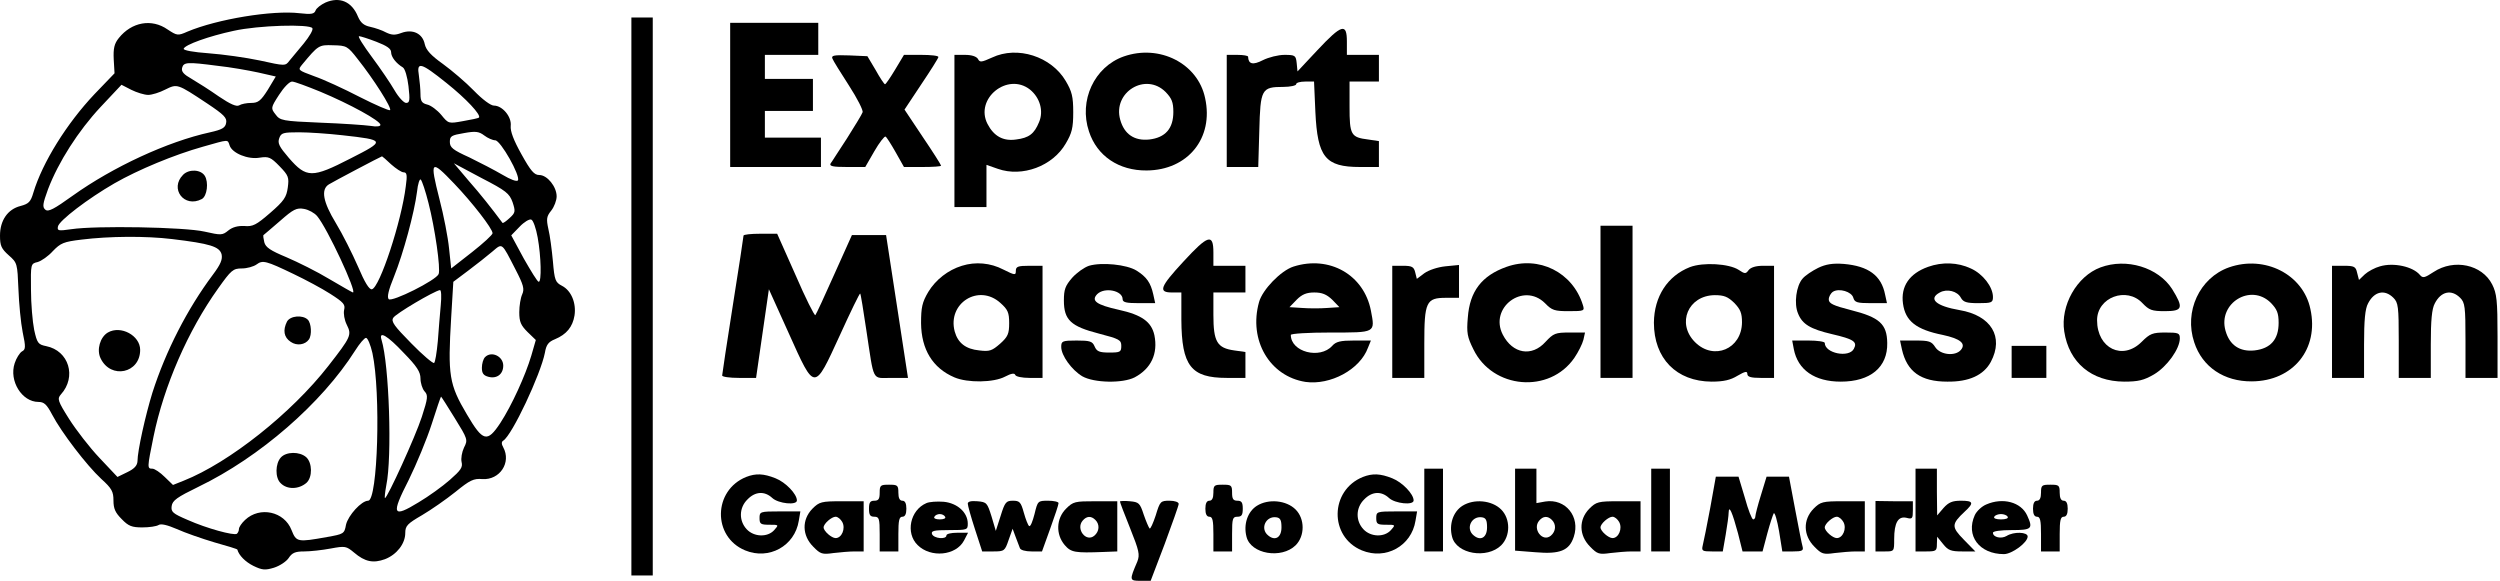 <svg width="198" height="46" viewBox="0 0 198 46" fill="none" xmlns="http://www.w3.org/2000/svg">
<path d="M25.775 0.202C25.415 0.371 25.056 0.646 24.992 0.836C24.887 1.111 24.654 1.153 23.724 1.047C21.588 0.794 17.211 1.512 14.843 2.506C14.082 2.845 14.018 2.823 13.278 2.337C12.01 1.449 10.424 1.745 9.409 3.014C9.05 3.458 8.965 3.838 9.007 4.705L9.071 5.805L7.485 7.454C5.286 9.78 3.362 12.867 2.643 15.256C2.431 15.996 2.262 16.144 1.628 16.314C0.613 16.567 -0 17.455 -0 18.66C-0 19.464 0.106 19.697 0.698 20.225C1.374 20.817 1.374 20.881 1.459 22.889C1.501 24.031 1.649 25.575 1.797 26.315C2.051 27.499 2.03 27.689 1.734 27.837C1.565 27.943 1.29 28.366 1.163 28.767C0.698 30.163 1.734 31.833 3.045 31.833C3.489 31.833 3.7 32.024 4.123 32.827C4.863 34.244 6.872 36.866 8.014 37.923C8.859 38.684 8.986 38.938 8.986 39.636C8.986 40.291 9.134 40.608 9.642 41.116C10.17 41.666 10.445 41.771 11.27 41.771C11.819 41.771 12.39 41.687 12.56 41.581C12.75 41.454 13.257 41.581 13.997 41.898C14.653 42.194 15.985 42.659 16.979 42.955C17.973 43.23 18.797 43.484 18.797 43.526C18.924 43.991 19.431 44.499 20.066 44.816C20.764 45.154 20.996 45.175 21.694 44.964C22.159 44.816 22.667 44.478 22.857 44.203C23.132 43.78 23.386 43.674 24.083 43.674C24.57 43.674 25.521 43.569 26.198 43.442C27.34 43.23 27.424 43.251 28.037 43.759C28.904 44.499 29.56 44.626 30.49 44.287C31.42 43.928 32.097 43.061 32.097 42.215C32.097 41.644 32.266 41.475 33.429 40.799C34.148 40.376 35.332 39.551 36.072 38.959C37.214 38.029 37.51 37.881 38.208 37.944C39.582 38.029 40.512 36.633 39.857 35.428C39.709 35.174 39.709 34.984 39.857 34.899C40.555 34.476 42.817 29.655 43.155 27.943C43.261 27.308 43.43 27.076 43.959 26.864C44.868 26.484 45.354 25.892 45.502 24.983C45.65 24.01 45.249 23.016 44.509 22.636C43.98 22.361 43.917 22.192 43.79 20.69C43.705 19.781 43.557 18.639 43.43 18.132C43.261 17.35 43.282 17.138 43.663 16.673C43.895 16.377 44.086 15.87 44.086 15.552C44.086 14.791 43.346 13.861 42.711 13.861C42.31 13.861 42.035 13.544 41.295 12.211C40.681 11.112 40.407 10.393 40.449 9.97C40.533 9.251 39.793 8.363 39.117 8.363C38.863 8.363 38.208 7.877 37.531 7.179C36.897 6.524 35.776 5.572 35.078 5.065C34.127 4.388 33.746 3.965 33.641 3.5C33.471 2.654 32.689 2.274 31.78 2.612C31.272 2.802 31.019 2.781 30.575 2.57C30.279 2.401 29.708 2.21 29.327 2.126C28.82 2.02 28.566 1.808 28.354 1.322C27.868 0.117 26.895 -0.285 25.775 0.202ZM24.739 2.231C24.823 2.358 24.506 2.887 24.062 3.437C23.618 3.965 23.111 4.578 22.92 4.811C22.603 5.234 22.582 5.234 20.573 4.79C19.474 4.557 17.655 4.304 16.514 4.219C15.329 4.134 14.505 3.986 14.547 3.859C14.653 3.542 16.535 2.866 18.501 2.443C20.489 1.999 24.527 1.893 24.739 2.231ZM29.813 3.31C30.638 3.627 30.976 3.859 30.976 4.134C30.976 4.515 31.378 5.022 31.907 5.34C32.076 5.445 32.266 6.101 32.351 6.82C32.477 7.94 32.456 8.152 32.16 8.152C31.991 8.152 31.568 7.708 31.251 7.158C30.934 6.608 30.131 5.424 29.454 4.515C28.777 3.606 28.312 2.866 28.439 2.866C28.545 2.866 29.158 3.056 29.813 3.31ZM28.333 4.684C29.581 6.249 31.061 8.575 30.892 8.723C30.828 8.786 29.75 8.321 28.502 7.687C27.234 7.031 25.627 6.291 24.887 6.037C23.576 5.551 23.576 5.551 23.935 5.107C25.204 3.585 25.246 3.542 26.388 3.585C27.445 3.606 27.53 3.648 28.333 4.684ZM17.233 5.213C18.226 5.318 19.664 5.572 20.446 5.741L21.842 6.059L21.208 7.116C20.658 7.983 20.446 8.152 19.897 8.152C19.537 8.152 19.114 8.236 18.945 8.342C18.734 8.469 18.247 8.258 17.338 7.644C16.619 7.137 15.647 6.524 15.181 6.249C14.547 5.889 14.357 5.678 14.42 5.382C14.547 4.917 14.801 4.896 17.233 5.213ZM35.353 6.566C36.918 7.813 38.123 9.103 37.933 9.315C37.891 9.357 37.32 9.484 36.685 9.59C35.522 9.801 35.522 9.801 34.951 9.103C34.634 8.723 34.127 8.342 33.831 8.279C33.408 8.173 33.302 8.004 33.302 7.454C33.302 7.095 33.239 6.418 33.175 5.974C32.985 4.853 33.323 4.938 35.353 6.566ZM25.373 7.264C27.699 8.236 30.131 9.568 30.131 9.886C30.131 10.012 29.834 10.055 29.348 9.97C28.904 9.907 27.107 9.78 25.373 9.716C22.349 9.59 22.18 9.547 21.821 9.061C21.44 8.575 21.44 8.532 22.096 7.517C22.476 6.925 22.92 6.46 23.132 6.46C23.322 6.46 24.337 6.841 25.373 7.264ZM11.735 7.517C12.031 7.517 12.644 7.327 13.088 7.095C14.04 6.629 14.018 6.608 16.408 8.194C17.74 9.082 17.994 9.336 17.909 9.738C17.846 10.118 17.592 10.266 16.64 10.478C13.257 11.218 8.944 13.226 5.772 15.489C4.271 16.567 3.827 16.8 3.594 16.61C3.341 16.398 3.383 16.144 3.806 14.981C4.63 12.825 6.195 10.372 7.971 8.469L9.621 6.714L10.403 7.116C10.826 7.327 11.439 7.517 11.735 7.517ZM39.222 11.112C39.645 11.112 41.231 13.924 41.02 14.284C40.935 14.411 40.428 14.22 39.793 13.84C39.18 13.48 37.996 12.867 37.172 12.465C35.861 11.873 35.628 11.683 35.628 11.239C35.628 10.774 35.755 10.71 36.749 10.541C37.679 10.372 37.933 10.414 38.356 10.731C38.63 10.943 39.032 11.112 39.222 11.112ZM27.107 10.71C30.532 11.091 30.553 11.133 27.762 12.55C24.718 14.114 24.273 14.114 22.878 12.508C22.117 11.619 21.969 11.345 22.117 10.943C22.265 10.52 22.434 10.478 23.681 10.478C24.443 10.478 25.986 10.583 27.107 10.71ZM18.184 11.514C18.374 12.127 19.643 12.655 20.573 12.486C21.271 12.381 21.44 12.444 22.138 13.163C22.857 13.903 22.899 14.051 22.793 14.854C22.688 15.616 22.497 15.912 21.398 16.863C20.298 17.815 20.023 17.963 19.347 17.899C18.839 17.878 18.417 17.984 18.078 18.259C17.613 18.639 17.507 18.639 16.196 18.343C14.632 17.984 7.591 17.857 5.645 18.153C4.609 18.301 4.525 18.28 4.588 17.942C4.673 17.476 6.978 15.721 9.071 14.516C10.953 13.438 13.807 12.254 16.07 11.619C18.163 11.027 18.015 11.027 18.184 11.514ZM30.976 13.015C31.357 13.353 31.801 13.649 31.97 13.649C32.224 13.649 32.266 13.861 32.139 14.749C31.801 17.54 30.067 22.784 29.454 22.91C29.242 22.953 28.883 22.361 28.354 21.113C27.91 20.098 27.128 18.534 26.599 17.667C25.584 15.996 25.394 15.002 26.05 14.601C26.346 14.411 30.194 12.381 30.257 12.381C30.279 12.381 30.596 12.655 30.976 13.015ZM40.597 16.017C40.83 16.736 40.83 16.842 40.364 17.265C40.09 17.519 39.836 17.709 39.793 17.646C38.926 16.483 38.06 15.383 37.108 14.305L35.945 12.93L38.123 14.093C40.09 15.108 40.343 15.32 40.597 16.017ZM35.966 14.537C37.404 16.039 39.011 18.111 39.011 18.47C39.011 18.597 38.271 19.274 37.383 19.971L35.734 21.261L35.565 19.675C35.48 18.808 35.142 17.053 34.803 15.764C34.021 12.677 34.106 12.592 35.966 14.537ZM33.937 16.081C34.444 18.047 34.909 21.282 34.74 21.705C34.55 22.192 31.04 23.947 30.786 23.693C30.638 23.545 30.765 22.974 31.209 21.896C31.949 20.056 32.816 16.842 33.027 15.193C33.091 14.559 33.239 14.136 33.323 14.22C33.429 14.326 33.704 15.15 33.937 16.081ZM25.119 17.117C25.923 18.069 28.291 23.164 27.953 23.164C27.91 23.164 27.065 22.678 26.092 22.107C25.119 21.515 23.576 20.754 22.688 20.373C21.419 19.845 21.038 19.591 20.933 19.189C20.869 18.914 20.827 18.639 20.869 18.618C20.912 18.597 21.483 18.09 22.18 17.498C23.238 16.567 23.491 16.44 24.083 16.546C24.443 16.61 24.908 16.863 25.119 17.117ZM42.584 18.808C42.859 20.331 42.902 22.319 42.669 22.319C42.563 22.319 42.056 21.473 41.485 20.479L40.491 18.639L41.147 17.963C41.506 17.582 41.929 17.328 42.077 17.392C42.225 17.434 42.458 18.09 42.584 18.808ZM13.638 18.935C16.64 19.295 17.381 19.527 17.55 20.141C17.634 20.542 17.486 20.923 16.852 21.769C14.843 24.454 13.13 27.795 12.073 31.093C11.524 32.87 10.889 35.703 10.889 36.527C10.868 36.866 10.657 37.12 10.086 37.394L9.303 37.775L7.887 36.274C7.104 35.449 6.026 34.053 5.476 33.187C4.567 31.749 4.525 31.58 4.821 31.241C6.089 29.846 5.455 27.774 3.658 27.414C3.024 27.287 2.939 27.182 2.706 26.124C2.579 25.49 2.453 24.052 2.453 22.932C2.431 20.902 2.431 20.881 2.981 20.754C3.277 20.669 3.827 20.289 4.186 19.887C4.8 19.253 5.032 19.147 6.449 18.978C8.669 18.703 11.545 18.682 13.638 18.935ZM40.83 21.346C41.464 22.572 41.548 22.889 41.358 23.312C41.231 23.587 41.126 24.221 41.126 24.729C41.126 25.49 41.252 25.765 41.781 26.294L42.437 26.928L42.077 28.175C41.612 29.74 40.533 32.108 39.624 33.504C38.588 35.069 38.25 34.984 36.981 32.827C35.565 30.438 35.459 29.74 35.734 25.131L35.903 22.319L37.087 21.43C37.742 20.944 38.588 20.267 38.99 19.929C39.815 19.231 39.709 19.168 40.83 21.346ZM23.259 21.705C24.189 22.149 25.5 22.847 26.155 23.27C27.213 23.947 27.361 24.116 27.255 24.539C27.191 24.835 27.276 25.342 27.466 25.723C27.868 26.526 27.805 26.674 26.007 28.979C23.09 32.721 18.163 36.633 14.547 38.071L13.701 38.409L13.046 37.775C12.687 37.416 12.242 37.12 12.073 37.12C11.65 37.12 11.65 37.077 12.158 34.582C12.982 30.565 14.886 26.188 17.275 22.847C18.311 21.388 18.459 21.261 19.157 21.261C19.558 21.261 20.087 21.113 20.32 20.944C20.806 20.585 21.06 20.648 23.259 21.705ZM34.909 24.158C34.846 24.835 34.74 26.124 34.676 27.012C34.592 27.922 34.465 28.704 34.38 28.746C34.296 28.81 33.471 28.112 32.583 27.203C31.23 25.828 30.955 25.469 31.145 25.173C31.315 24.856 34.359 23.058 34.846 22.974C34.951 22.974 34.972 23.503 34.909 24.158ZM31.97 27.943C33.027 29.021 33.302 29.465 33.302 29.973C33.302 30.332 33.45 30.797 33.619 30.988C33.915 31.305 33.894 31.516 33.408 33.017C32.9 34.582 30.68 39.445 30.49 39.445C30.448 39.445 30.49 39.001 30.596 38.43C31.061 36.21 30.828 28.894 30.215 26.907C29.983 26.167 30.68 26.569 31.97 27.943ZM29.496 27.964C30.173 31.114 29.919 39.657 29.158 39.657C28.629 39.657 27.572 40.82 27.403 41.56C27.276 42.279 27.213 42.3 25.902 42.532C23.555 42.955 23.47 42.934 23.09 41.983C22.519 40.503 20.573 40.08 19.41 41.179C19.136 41.433 18.924 41.75 18.924 41.898C18.924 42.046 18.839 42.215 18.755 42.279C18.501 42.427 16.387 41.856 14.864 41.179C13.68 40.672 13.532 40.545 13.596 40.08C13.659 39.636 14.018 39.382 15.71 38.557C20.573 36.21 25.479 31.939 28.122 27.774C28.481 27.203 28.862 26.759 28.989 26.759C29.116 26.759 29.348 27.308 29.496 27.964ZM36.009 33.102C37.045 34.773 37.066 34.836 36.749 35.449C36.58 35.809 36.495 36.316 36.558 36.591C36.664 37.014 36.495 37.246 35.628 38.008C35.057 38.515 33.937 39.319 33.154 39.784C31.082 41.052 30.955 40.777 32.372 38.008C32.985 36.76 33.81 34.773 34.19 33.588C34.571 32.383 34.909 31.41 34.93 31.41C34.951 31.41 35.438 32.172 36.009 33.102Z" fill="black"/>
<path d="M14.505 13.839C13.405 14.939 14.589 16.504 15.985 15.764C16.408 15.531 16.535 14.431 16.218 13.924C15.9 13.416 14.97 13.374 14.505 13.839Z" fill="black"/>
<path d="M8.542 26.336C7.929 26.695 7.633 27.71 7.971 28.387C8.775 30.057 11.101 29.571 11.101 27.71C11.101 26.569 9.557 25.744 8.542 26.336Z" fill="black"/>
<path d="M38.419 28.281C38.271 28.429 38.165 28.81 38.165 29.127C38.165 29.571 38.292 29.74 38.694 29.846C39.349 30.015 39.857 29.634 39.857 28.958C39.857 28.218 38.927 27.774 38.419 28.281Z" fill="black"/>
<path d="M22.73 25.469C22.392 26.145 22.476 26.716 23.026 27.076C23.512 27.414 24.168 27.308 24.464 26.886C24.718 26.526 24.654 25.596 24.379 25.321C23.978 24.919 22.984 25.004 22.73 25.469Z" fill="black"/>
<path d="M22.244 36.231C21.799 36.718 21.778 37.838 22.222 38.261C22.73 38.79 23.66 38.769 24.273 38.24C24.76 37.796 24.739 36.654 24.252 36.21C23.724 35.745 22.666 35.766 22.244 36.231Z" fill="black"/>
<path d="M50.006 23.481V45.577H50.852H51.698V23.481V1.386H50.852H50.006V23.481Z" fill="black"/>
<path d="M57.83 7.517V13.226H61.424H65.019V12.063V10.9H62.799H60.578V9.843V8.786H62.481H64.384V7.517V6.249H62.481H60.578V5.297V4.346H62.693H64.807V3.077V1.808H61.319H57.83V7.517Z" fill="black"/>
<path d="M104.347 3.965L102.761 5.657L102.698 5.001C102.634 4.388 102.571 4.346 101.725 4.346C101.239 4.346 100.477 4.536 100.012 4.769C99.23 5.17 98.871 5.086 98.849 4.494C98.849 4.409 98.469 4.346 98.004 4.346H97.158V8.786V13.226H98.405H99.653L99.737 10.351C99.822 7.052 99.907 6.883 101.64 6.883C102.19 6.883 102.655 6.777 102.655 6.672C102.655 6.545 102.973 6.46 103.374 6.46H104.072L104.178 8.871C104.347 12.444 104.96 13.226 107.709 13.226H109.21V12.19V11.175L108.364 11.049C106.99 10.879 106.884 10.689 106.884 8.448V6.46H108.047H109.21V5.403V4.346H107.941H106.673V3.288C106.673 1.808 106.271 1.914 104.347 3.965Z" fill="black"/>
<path d="M78.572 4.557C77.726 4.938 77.599 4.959 77.451 4.663C77.325 4.473 76.965 4.346 76.436 4.346H75.591V10.372V16.398H76.859H78.128V14.727V13.057L79.037 13.374C80.961 14.051 83.372 13.163 84.408 11.366C84.894 10.541 85 10.139 85 8.892C85 7.644 84.894 7.242 84.408 6.418C83.266 4.473 80.581 3.606 78.572 4.557ZM81.575 7.094C82.357 7.729 82.674 8.786 82.293 9.674C81.913 10.604 81.49 10.922 80.475 11.048C79.46 11.197 78.72 10.795 78.213 9.822C77.177 7.813 79.798 5.699 81.575 7.094Z" fill="black"/>
<path d="M88.996 4.473C86.671 5.297 85.423 7.961 86.248 10.414C86.882 12.359 88.616 13.522 90.815 13.501C94.071 13.48 96.143 10.943 95.445 7.771C94.874 5.022 91.83 3.479 88.996 4.473ZM92.316 7.285C92.802 7.792 92.929 8.088 92.929 8.871C92.929 10.181 92.295 10.9 91.026 11.048C89.842 11.175 89.039 10.626 88.722 9.484C88.108 7.306 90.73 5.699 92.316 7.285Z" fill="black"/>
<path d="M65.928 4.642C65.991 4.811 66.583 5.762 67.239 6.777C67.894 7.792 68.38 8.744 68.317 8.892C68.275 9.04 67.704 9.97 67.091 10.943C66.456 11.894 65.885 12.825 65.78 12.951C65.674 13.163 65.97 13.226 67.07 13.226H68.528L69.247 11.979C69.649 11.281 70.051 10.774 70.135 10.816C70.22 10.858 70.579 11.429 70.939 12.063L71.594 13.226H73.075C73.878 13.226 74.533 13.184 74.533 13.121C74.533 13.057 73.878 12.021 73.075 10.837L71.637 8.68L72.969 6.672C73.709 5.572 74.322 4.599 74.322 4.515C74.322 4.409 73.709 4.346 72.969 4.346H71.594L70.897 5.509C70.516 6.143 70.156 6.672 70.093 6.672C70.03 6.672 69.691 6.164 69.353 5.551L68.698 4.451L67.26 4.388C66.055 4.346 65.822 4.388 65.928 4.642Z" fill="black"/>
<path d="M126.76 23.904V29.93H128.029H129.297V23.904V17.878H128.029H126.76V23.904Z" fill="black"/>
<path d="M58.887 18.66C58.887 18.766 58.506 21.24 58.041 24.179C57.576 27.139 57.195 29.634 57.195 29.74C57.195 29.846 57.788 29.93 58.528 29.93H59.881L60.388 26.42L60.896 22.91L62.481 26.42C64.554 31.03 64.469 31.009 66.52 26.547C67.366 24.686 68.085 23.206 68.127 23.249C68.169 23.27 68.381 24.581 68.613 26.145C69.248 30.332 69.036 29.93 70.58 29.93H71.912L71.045 24.264L70.178 18.618H68.825H67.472L66.076 21.726C65.315 23.439 64.638 24.898 64.575 24.961C64.511 25.025 63.792 23.608 63.01 21.79L61.551 18.512H60.219C59.479 18.512 58.887 18.576 58.887 18.66Z" fill="black"/>
<path d="M93.733 20.712C91.872 22.72 91.703 23.164 92.824 23.164H93.564V25.321C93.585 28.979 94.325 29.93 97.158 29.93H98.638V28.894V27.879L97.75 27.753C96.397 27.562 96.101 27.076 96.101 24.94V23.164H97.37H98.638V22.107V21.05H97.37H96.101V19.993C96.101 18.47 95.678 18.597 93.733 20.712Z" fill="black"/>
<path d="M76.183 21.05C75.084 21.388 74.111 22.149 73.519 23.122C73.033 23.947 72.948 24.348 72.948 25.596C72.969 27.668 73.857 29.148 75.591 29.888C76.627 30.332 78.699 30.311 79.609 29.825C80.095 29.571 80.349 29.529 80.412 29.698C80.454 29.825 80.941 29.93 81.533 29.93H82.569V25.49V21.05H81.511C80.623 21.05 80.454 21.113 80.454 21.452C80.454 21.811 80.391 21.811 79.46 21.346C78.445 20.817 77.261 20.712 76.183 21.05ZM79.228 23.989C79.82 24.517 79.926 24.75 79.926 25.596C79.926 26.442 79.82 26.674 79.207 27.224C78.572 27.774 78.382 27.858 77.558 27.753C76.479 27.647 75.866 27.161 75.612 26.251C75.02 24.01 77.515 22.445 79.228 23.989Z" fill="black"/>
<path d="M86.248 21.05C85.867 21.177 85.275 21.599 84.915 22.001C84.366 22.636 84.26 22.931 84.26 23.798C84.26 25.342 84.81 25.849 87.03 26.42C88.658 26.843 88.806 26.928 88.806 27.393C88.806 27.879 88.721 27.922 87.854 27.922C87.072 27.922 86.861 27.837 86.692 27.435C86.522 27.034 86.332 26.97 85.275 26.97C84.133 26.97 84.049 27.012 84.049 27.477C84.049 28.154 84.873 29.296 85.719 29.803C86.649 30.332 88.912 30.374 89.863 29.888C91.174 29.19 91.724 28.006 91.428 26.547C91.195 25.49 90.434 24.94 88.616 24.538C86.818 24.137 86.395 23.82 86.903 23.291C87.495 22.72 88.912 23.016 88.912 23.693C88.912 23.946 89.208 24.01 90.201 24.01H91.491L91.343 23.333C91.132 22.382 90.815 21.938 90.011 21.43C89.229 20.944 87.241 20.754 86.248 21.05Z" fill="black"/>
<path d="M102.444 21.113C101.45 21.43 99.991 22.932 99.716 23.925C98.871 26.949 100.562 29.804 103.396 30.248C105.362 30.523 107.709 29.275 108.343 27.541L108.576 26.97H107.223C106.165 26.97 105.806 27.055 105.51 27.393C104.537 28.471 102.233 27.88 102.233 26.526C102.233 26.421 103.607 26.336 105.383 26.336C108.978 26.336 108.914 26.378 108.576 24.602C108.026 21.769 105.299 20.204 102.444 21.113ZM105.51 23.735L106.081 24.327L105.108 24.391C104.58 24.433 103.692 24.433 103.142 24.391L102.127 24.327L102.698 23.735C103.121 23.312 103.48 23.164 104.093 23.164C104.706 23.164 105.066 23.312 105.51 23.735Z" fill="black"/>
<path d="M119.317 21.134C117.351 21.832 116.399 23.079 116.251 25.152C116.145 26.357 116.209 26.695 116.695 27.668C118.218 30.818 122.721 31.199 124.688 28.344C125.005 27.879 125.322 27.245 125.407 26.907L125.534 26.336H124.307C123.187 26.336 123.039 26.399 122.404 27.076C121.326 28.281 119.803 28.027 119.021 26.505C117.922 24.369 120.649 22.318 122.362 24.01C122.912 24.581 123.123 24.644 124.244 24.644C125.47 24.644 125.512 24.623 125.364 24.158C124.561 21.557 121.876 20.225 119.317 21.134Z" fill="black"/>
<path d="M133.843 21.155C132.067 21.853 131.01 23.481 130.989 25.553C130.989 28.387 132.765 30.205 135.556 30.226C136.507 30.226 137.057 30.099 137.607 29.761C138.22 29.402 138.389 29.381 138.389 29.613C138.389 29.846 138.664 29.93 139.446 29.93H140.504V25.49V21.05H139.637C139.066 21.05 138.664 21.177 138.495 21.388C138.262 21.705 138.199 21.705 137.692 21.367C136.93 20.881 134.9 20.754 133.843 21.155ZM137.353 23.989C137.84 24.496 137.966 24.792 137.966 25.532C137.945 27.647 135.725 28.577 134.245 27.097C132.765 25.617 133.695 23.397 135.81 23.376C136.55 23.376 136.846 23.502 137.353 23.989Z" fill="black"/>
<path d="M143.993 21.219C143.528 21.451 142.978 21.811 142.766 22.065C142.259 22.636 142.069 24.052 142.407 24.834C142.745 25.68 143.38 26.061 145.092 26.463C146.826 26.864 147.122 27.076 146.826 27.626C146.446 28.366 144.521 27.985 144.521 27.16C144.521 27.055 143.929 26.97 143.232 26.97H141.942L142.069 27.647C142.386 29.296 143.718 30.226 145.79 30.226C148.137 30.226 149.511 29.084 149.469 27.16C149.448 25.659 148.856 25.131 146.594 24.56C145.177 24.2 144.839 24.031 144.839 23.714C144.839 23.502 144.987 23.228 145.177 23.101C145.663 22.805 146.657 23.101 146.784 23.587C146.89 23.947 147.08 24.01 148.158 24.01H149.448L149.3 23.333C149.004 21.811 147.968 21.071 146.023 20.902C145.156 20.838 144.606 20.923 143.993 21.219Z" fill="black"/>
<path d="M152.704 21.134C151.224 21.663 150.526 22.678 150.717 24.052C150.907 25.427 151.753 26.103 153.867 26.526C155.242 26.822 155.728 27.203 155.305 27.71C154.861 28.239 153.677 28.112 153.275 27.499C152.979 27.034 152.789 26.97 151.711 26.97H150.484L150.632 27.668C151.034 29.444 152.133 30.226 154.227 30.226C155.939 30.248 157.102 29.719 157.673 28.662C158.73 26.674 157.694 24.983 155.199 24.56C153.339 24.243 152.683 23.672 153.635 23.164C154.206 22.847 155.03 23.058 155.305 23.587C155.495 23.925 155.749 24.01 156.679 24.01C157.737 24.01 157.842 23.968 157.842 23.524C157.842 22.72 157.039 21.684 156.087 21.261C155.051 20.775 153.825 20.733 152.704 21.134Z" fill="black"/>
<path d="M166.363 21.177C164.481 21.874 163.17 24.2 163.488 26.251C163.868 28.725 165.644 30.205 168.224 30.226C169.345 30.226 169.789 30.121 170.592 29.655C171.628 29.042 172.643 27.626 172.643 26.801C172.643 26.378 172.537 26.336 171.501 26.336C170.486 26.336 170.275 26.42 169.619 27.076C168.118 28.577 166.088 27.604 166.088 25.363C166.088 23.545 168.435 22.678 169.683 24.01C170.211 24.56 170.423 24.644 171.459 24.644C172.876 24.644 172.96 24.39 172.03 22.889C170.93 21.177 168.414 20.415 166.363 21.177Z" fill="black"/>
<path d="M176.534 21.177C174.208 22.001 172.96 24.666 173.785 27.118C174.419 29.064 176.153 30.226 178.352 30.205C181.608 30.184 183.681 27.647 182.983 24.475C182.412 21.726 179.367 20.183 176.534 21.177ZM179.854 23.989C180.34 24.496 180.467 24.792 180.467 25.575C180.467 26.886 179.832 27.605 178.564 27.753C177.38 27.879 176.576 27.33 176.259 26.188C175.646 24.01 178.268 22.403 179.854 23.989Z" fill="black"/>
<path d="M188.501 21.092C188.1 21.198 187.55 21.494 187.296 21.726L186.831 22.171L186.683 21.6C186.577 21.113 186.45 21.05 185.626 21.05H184.695V25.49V29.93H185.964H187.233V27.287C187.233 25.363 187.317 24.454 187.55 24.031C188.036 23.08 188.861 22.889 189.559 23.587C189.939 23.968 189.981 24.285 189.981 26.97V29.93H191.25H192.519V27.287C192.519 25.363 192.603 24.454 192.836 24.031C193.322 23.08 194.147 22.889 194.845 23.587C195.225 23.968 195.267 24.285 195.267 26.97V29.93H196.536H197.805V26.653C197.805 23.777 197.741 23.249 197.382 22.53C196.578 20.944 194.358 20.479 192.751 21.536C192.011 22.023 191.884 22.044 191.652 21.769C191.102 21.113 189.58 20.775 188.501 21.092Z" fill="black"/>
<path d="M110.267 25.49V29.93H111.536H112.805V27.224C112.805 23.904 112.953 23.587 114.517 23.587H115.553V22.297V20.986L114.475 21.092C113.862 21.155 113.164 21.388 112.805 21.642L112.213 22.086L112.086 21.578C111.98 21.134 111.832 21.05 111.113 21.05H110.267V25.49Z" fill="black"/>
<path d="M159.322 28.662V29.93H160.697H162.071V28.662V27.393H160.697H159.322V28.662Z" fill="black"/>
<path d="M112.805 40.397V43.674H113.545H114.285V40.397V37.119H113.545H112.805V40.397Z" fill="black"/>
<path d="M119.994 40.376V43.611L121.601 43.737C123.546 43.907 124.286 43.611 124.645 42.511C125.174 40.925 123.99 39.466 122.383 39.72L121.685 39.847V38.472V37.119H120.839H119.994V40.376ZM122.912 41.179C123.271 41.538 123.229 42.088 122.827 42.426C122.172 42.976 121.347 41.898 121.897 41.242C122.214 40.862 122.573 40.841 122.912 41.179Z" fill="black"/>
<path d="M130.777 40.397V43.674H131.517H132.257V40.397V37.119H131.517H130.777V40.397Z" fill="black"/>
<path d="M151.71 40.397V43.674H152.556C153.338 43.674 153.402 43.632 153.402 43.082L153.423 42.511L153.888 43.082C154.29 43.59 154.522 43.674 155.41 43.674H156.447L155.537 42.744C154.544 41.729 154.544 41.517 155.601 40.524C156.362 39.826 156.299 39.657 155.305 39.657C154.628 39.657 154.332 39.783 153.93 40.228L153.423 40.82L153.402 38.959V37.119H152.556H151.71V40.397Z" fill="black"/>
<path d="M59.098 37.775C56.476 38.832 56.413 42.511 59.014 43.59C60.895 44.372 62.946 43.251 63.264 41.243L63.39 40.503H61.762C60.198 40.503 60.155 40.524 60.155 41.031C60.155 41.496 60.24 41.56 60.938 41.56C61.678 41.56 61.699 41.56 61.318 41.983C60.79 42.575 59.711 42.532 59.14 41.919C58.506 41.243 58.527 40.207 59.204 39.551C59.817 38.917 60.557 38.874 61.17 39.445C61.657 39.889 63.115 40.038 63.115 39.636C63.115 39.128 62.227 38.198 61.424 37.881C60.472 37.5 59.859 37.479 59.098 37.775Z" fill="black"/>
<path d="M107.942 37.775C105.32 38.832 105.256 42.511 107.857 43.59C109.739 44.372 111.79 43.251 112.107 41.243L112.234 40.503H110.606C109.041 40.503 108.999 40.524 108.999 41.031C108.999 41.496 109.084 41.56 109.781 41.56C110.521 41.56 110.542 41.56 110.162 41.983C109.633 42.575 108.555 42.532 107.984 41.919C107.35 41.243 107.371 40.207 108.047 39.551C108.661 38.917 109.401 38.874 110.014 39.445C110.5 39.889 111.959 40.038 111.959 39.636C111.959 39.128 111.071 38.198 110.268 37.881C109.316 37.5 108.703 37.479 107.942 37.775Z" fill="black"/>
<path d="M135.45 40.228C135.196 41.602 134.921 42.934 134.858 43.188C134.752 43.632 134.816 43.674 135.598 43.674H136.444L136.676 42.342C136.803 41.602 136.909 40.82 136.909 40.587C136.93 39.953 137.205 40.587 137.649 42.236L138.009 43.674H138.812H139.594L139.975 42.236C140.186 41.454 140.419 40.756 140.482 40.65C140.567 40.566 140.757 41.221 140.905 42.088L141.159 43.674H142.005C142.724 43.674 142.851 43.611 142.766 43.294C142.703 43.103 142.449 41.771 142.174 40.333L141.688 37.754H140.8H139.912L139.467 39.213C139.214 40.016 139.023 40.777 139.023 40.904C139.023 41.031 138.939 41.137 138.854 41.137C138.749 41.137 138.453 40.376 138.199 39.445L137.691 37.754H136.803H135.894L135.45 40.228Z" fill="black"/>
<path d="M69.671 39.022C69.671 39.509 69.586 39.657 69.248 39.657C68.909 39.657 68.825 39.805 68.825 40.291C68.825 40.777 68.909 40.925 69.248 40.925C69.628 40.925 69.671 41.073 69.671 42.3V43.674H70.41H71.151V42.3C71.151 41.221 71.214 40.925 71.468 40.925C71.679 40.925 71.785 40.714 71.785 40.291C71.785 39.868 71.679 39.657 71.468 39.657C71.256 39.657 71.151 39.445 71.151 39.022C71.151 38.43 71.087 38.388 70.41 38.388C69.734 38.388 69.671 38.43 69.671 39.022Z" fill="black"/>
<path d="M96.101 39.022C96.101 39.445 95.995 39.657 95.784 39.657C95.572 39.657 95.466 39.868 95.466 40.291C95.466 40.714 95.572 40.925 95.784 40.925C96.037 40.925 96.101 41.221 96.101 42.3V43.674H96.841H97.581V42.3C97.581 41.073 97.623 40.925 98.004 40.925C98.342 40.925 98.427 40.777 98.427 40.291C98.427 39.805 98.342 39.657 98.004 39.657C97.665 39.657 97.581 39.509 97.581 39.022C97.581 38.43 97.517 38.388 96.841 38.388C96.164 38.388 96.101 38.43 96.101 39.022Z" fill="black"/>
<path d="M161.648 39.022C161.648 39.445 161.542 39.657 161.331 39.657C161.12 39.657 161.014 39.868 161.014 40.291C161.014 40.714 161.12 40.925 161.331 40.925C161.585 40.925 161.648 41.221 161.648 42.3V43.674H162.388H163.128V42.3C163.128 41.221 163.192 40.925 163.445 40.925C163.657 40.925 163.763 40.714 163.763 40.291C163.763 39.868 163.657 39.657 163.445 39.657C163.234 39.657 163.128 39.445 163.128 39.022C163.128 38.43 163.065 38.388 162.388 38.388C161.712 38.388 161.648 38.43 161.648 39.022Z" fill="black"/>
<path d="M64.342 40.291C63.496 41.158 63.517 42.405 64.405 43.294C64.976 43.886 65.124 43.928 66.012 43.801C66.541 43.737 67.302 43.674 67.683 43.674H68.402V41.687V39.699H66.668C65.061 39.699 64.892 39.741 64.342 40.291ZM66.71 41.348C66.985 41.856 66.668 42.617 66.182 42.617C65.864 42.617 65.23 42.067 65.23 41.771C65.23 41.475 65.864 40.925 66.182 40.925C66.351 40.925 66.583 41.116 66.71 41.348Z" fill="black"/>
<path d="M73.371 39.847C72.081 40.397 71.7 42.215 72.673 43.167C73.709 44.203 75.718 44.013 76.352 42.807L76.669 42.194H75.802C75.337 42.194 74.956 42.279 74.956 42.406C74.956 42.744 73.963 42.659 73.815 42.3C73.73 42.046 73.942 41.983 75.168 41.983C76.606 41.983 76.648 41.962 76.648 41.475C76.648 40.587 75.823 39.847 74.745 39.741C74.216 39.699 73.603 39.741 73.371 39.847ZM74.851 40.925C74.935 41.052 74.745 41.137 74.428 41.137C74.111 41.137 73.92 41.052 74.005 40.925C74.068 40.799 74.259 40.714 74.428 40.714C74.597 40.714 74.787 40.799 74.851 40.925Z" fill="black"/>
<path d="M76.648 39.889C76.648 40.037 76.902 40.947 77.219 41.919L77.79 43.674H78.678C79.545 43.674 79.587 43.632 79.883 42.765L80.2 41.877L80.433 42.511C80.559 42.849 80.729 43.272 80.771 43.399C80.813 43.568 81.215 43.674 81.701 43.674H82.526L83.181 41.856C83.541 40.862 83.837 39.974 83.837 39.847C83.837 39.741 83.456 39.657 83.012 39.657C82.188 39.657 82.188 39.678 81.934 40.714C81.786 41.285 81.617 41.729 81.511 41.665C81.426 41.623 81.236 41.137 81.088 40.608C80.856 39.762 80.75 39.657 80.221 39.657C79.693 39.657 79.587 39.762 79.249 40.862L78.868 42.046L78.53 40.904C78.191 39.826 78.149 39.762 77.409 39.699C76.902 39.657 76.648 39.72 76.648 39.889Z" fill="black"/>
<path d="M84.429 40.291C83.647 41.073 83.605 42.321 84.324 43.167C84.831 43.759 85.148 43.801 87.389 43.716L88.489 43.674V41.687V39.699H86.755C85.148 39.699 85 39.72 84.429 40.291ZM86.755 41.179C87.115 41.538 87.072 42.088 86.671 42.427C86.015 42.976 85.191 41.898 85.74 41.242C86.057 40.862 86.417 40.841 86.755 41.179Z" fill="black"/>
<path d="M88.7 39.72C88.7 39.784 89.059 40.735 89.504 41.835C90.222 43.632 90.286 43.928 90.075 44.478C89.44 45.958 89.44 46 90.328 46H91.132L92.252 43.061C92.844 41.454 93.352 40.037 93.352 39.91C93.352 39.762 93.035 39.657 92.633 39.657C91.914 39.657 91.872 39.699 91.533 40.82C91.322 41.454 91.111 41.919 91.047 41.856C90.984 41.792 90.772 41.306 90.582 40.756C90.286 39.847 90.201 39.762 89.482 39.699C89.059 39.657 88.7 39.678 88.7 39.72Z" fill="black"/>
<path d="M99.547 40.058C98.807 40.524 98.469 41.538 98.723 42.511C99.061 43.886 101.493 44.287 102.613 43.188C103.353 42.448 103.353 41.094 102.613 40.354C101.873 39.614 100.457 39.487 99.547 40.058ZM101.493 41.771C101.493 42.575 100.985 42.871 100.436 42.405C99.78 41.877 100.245 40.862 101.07 40.968C101.408 41.01 101.493 41.2 101.493 41.771Z" fill="black"/>
<path d="M115.828 40.058C115.088 40.524 114.75 41.538 115.004 42.511C115.342 43.886 117.774 44.287 118.894 43.188C119.634 42.448 119.634 41.094 118.894 40.354C118.154 39.614 116.738 39.487 115.828 40.058ZM117.774 41.771C117.774 42.575 117.266 42.871 116.716 42.405C116.061 41.877 116.526 40.862 117.351 40.968C117.689 41.01 117.774 41.2 117.774 41.771Z" fill="black"/>
<path d="M125.872 40.291C125.026 41.158 125.047 42.405 125.935 43.294C126.506 43.886 126.654 43.928 127.542 43.801C128.071 43.737 128.832 43.674 129.213 43.674H129.931V41.687V39.699H128.198C126.591 39.699 126.422 39.741 125.872 40.291ZM128.24 41.348C128.515 41.856 128.198 42.617 127.711 42.617C127.394 42.617 126.76 42.067 126.76 41.771C126.76 41.475 127.394 40.925 127.711 40.925C127.88 40.925 128.113 41.116 128.24 41.348Z" fill="black"/>
<path d="M143.633 40.291C142.787 41.158 142.809 42.405 143.697 43.294C144.267 43.886 144.415 43.928 145.304 43.801C145.832 43.737 146.593 43.674 146.974 43.674H147.693V41.687V39.699H145.959C144.352 39.699 144.183 39.741 143.633 40.291ZM146.001 41.348C146.276 41.856 145.959 42.617 145.473 42.617C145.156 42.617 144.521 42.067 144.521 41.771C144.521 41.475 145.156 40.925 145.473 40.925C145.642 40.925 145.874 41.116 146.001 41.348Z" fill="black"/>
<path d="M148.539 41.687V43.674H149.279C150.019 43.674 150.019 43.674 150.019 42.701C150.019 41.391 150.336 40.862 150.991 41.01C151.457 41.137 151.499 41.073 151.499 40.418V39.699H150.019L148.539 39.678V41.687Z" fill="black"/>
<path d="M157.314 39.953C156.954 40.101 156.552 40.481 156.404 40.798C155.664 42.426 156.764 43.886 158.709 43.886C159.343 43.886 160.591 42.976 160.591 42.49C160.591 42.13 159.491 42.088 158.921 42.448C158.498 42.701 157.842 42.553 157.842 42.194C157.842 42.067 158.455 41.983 159.322 41.983C160.929 41.983 161.035 41.877 160.549 40.82C160.062 39.762 158.625 39.382 157.314 39.953ZM159.005 40.925C159.09 41.052 158.857 41.137 158.477 41.137C158.096 41.137 157.863 41.052 157.948 40.925C158.011 40.798 158.265 40.714 158.477 40.714C158.688 40.714 158.942 40.798 159.005 40.925Z" fill="black"/>
</svg>
